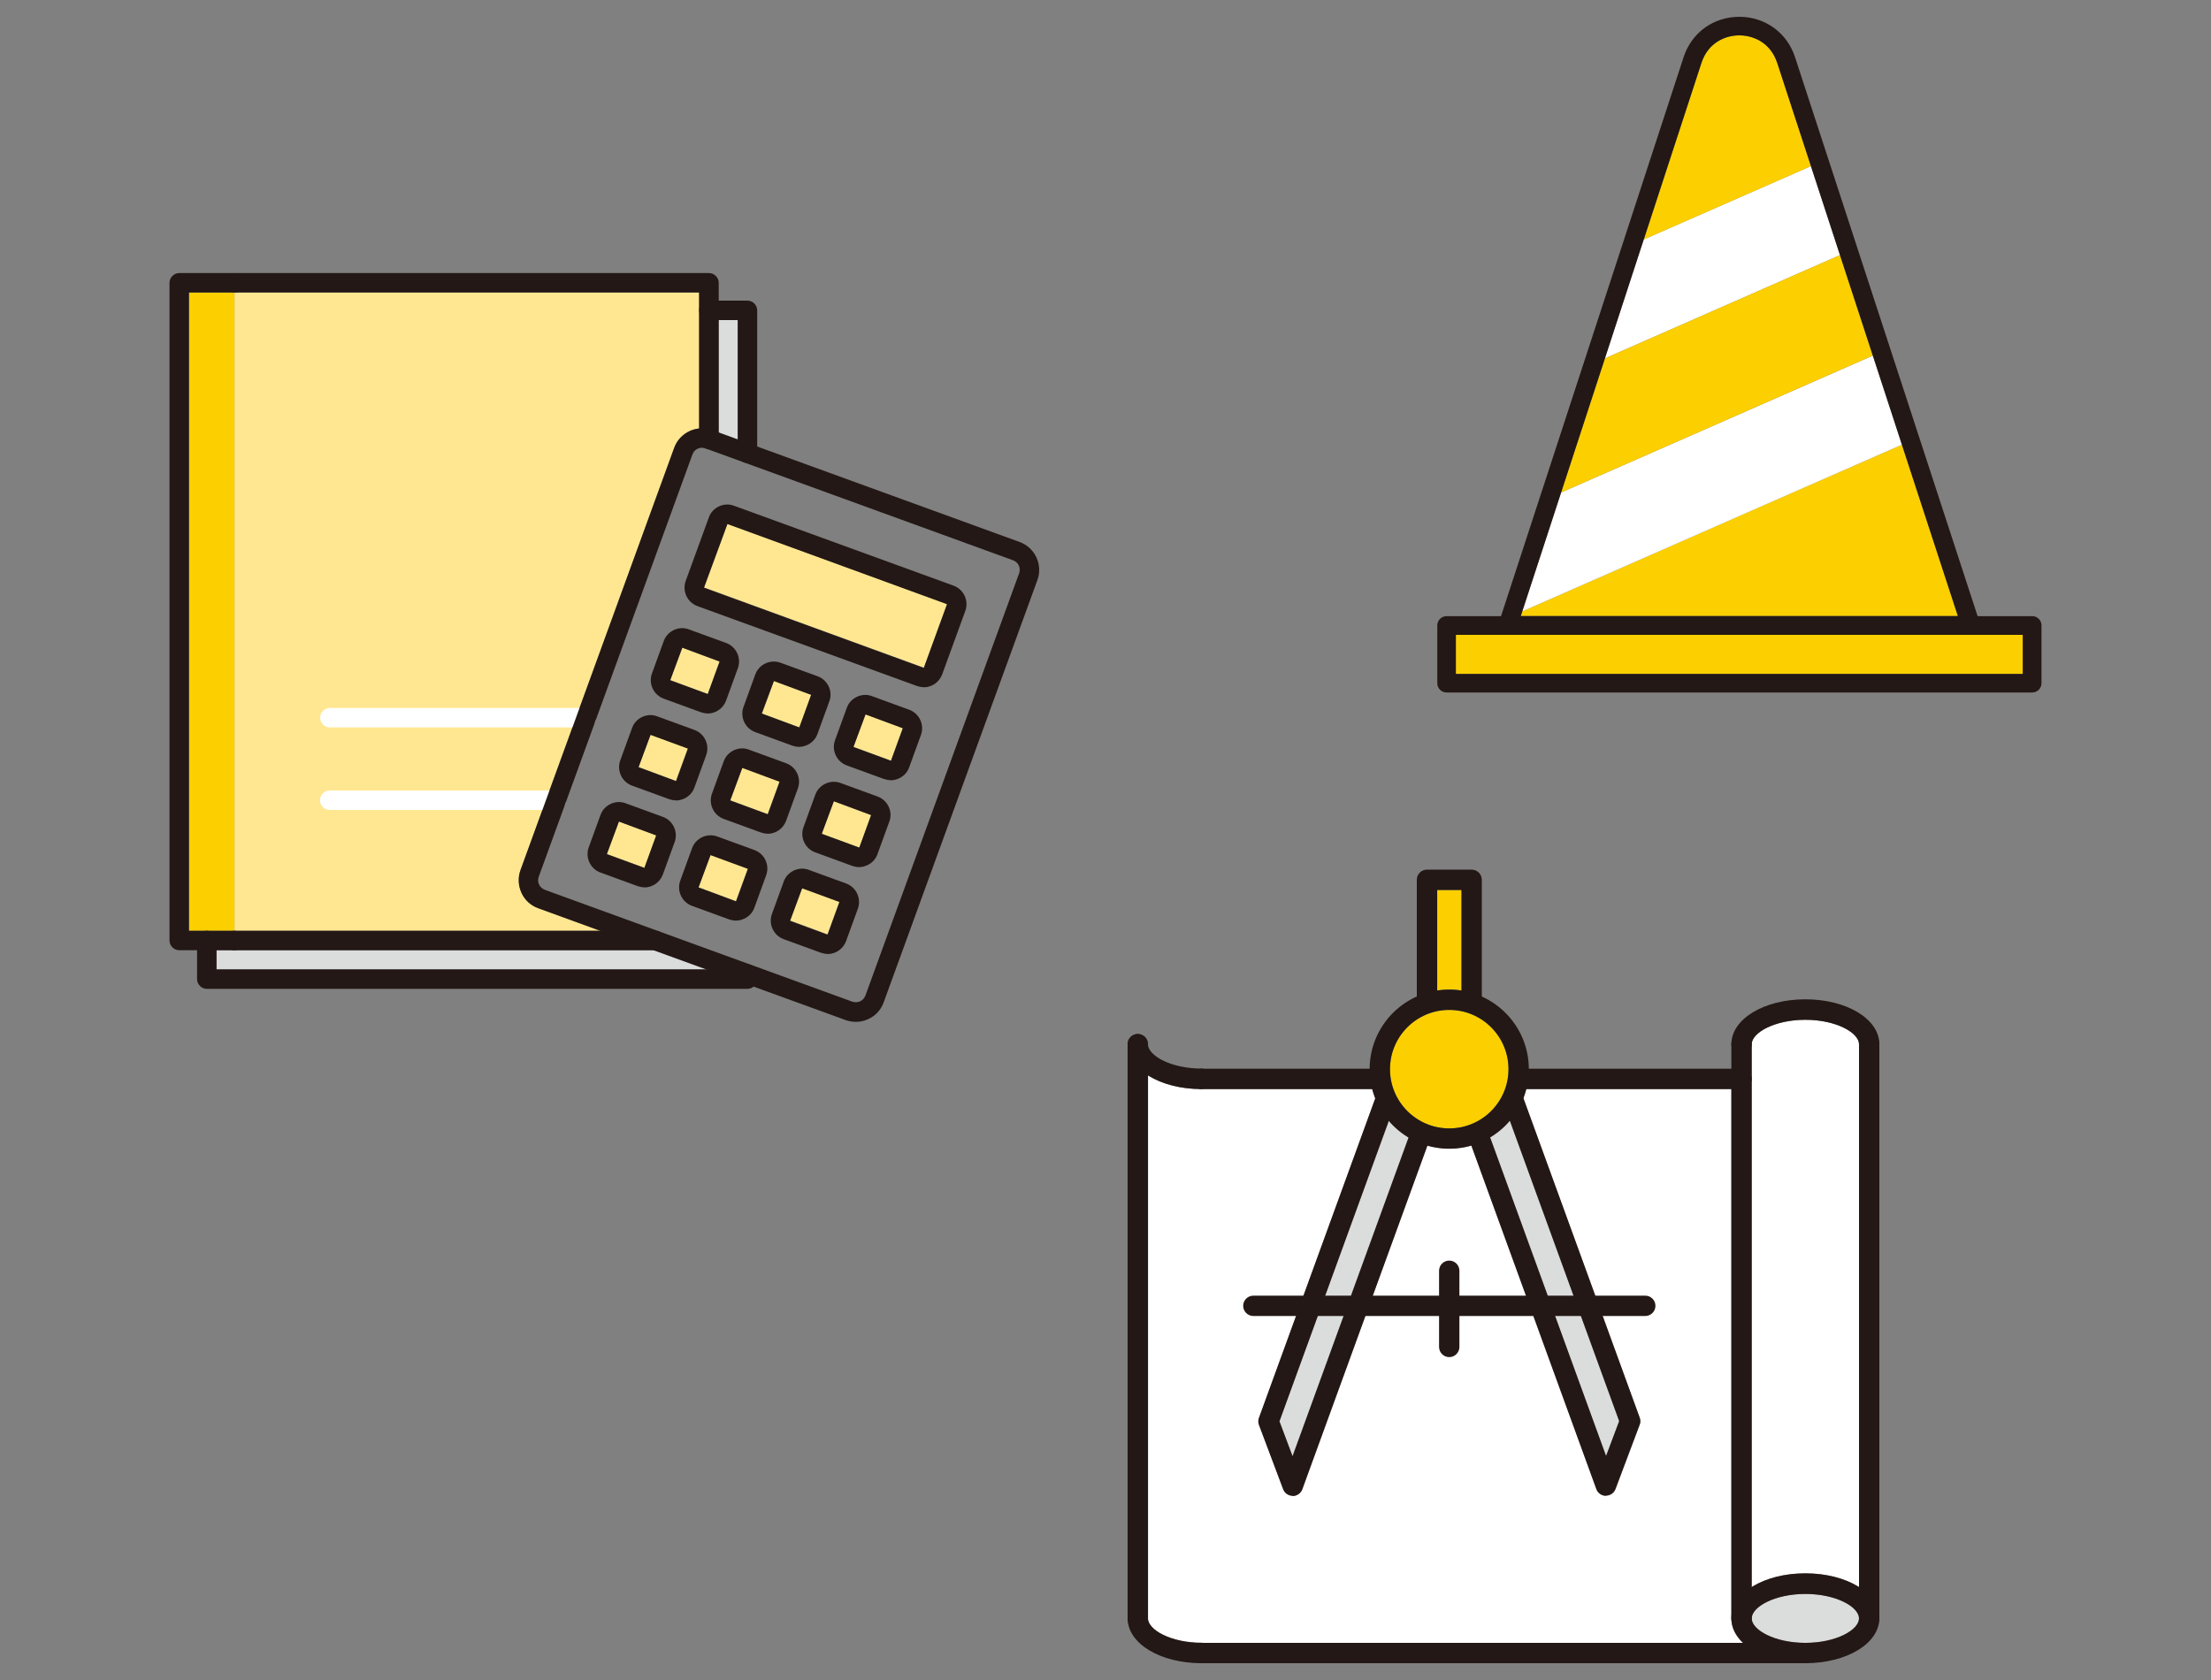 <?xml version="1.0" encoding="UTF-8"?><svg id="b" xmlns="http://www.w3.org/2000/svg" width="150" height="114" viewBox="0 0 150 114"><rect x="0" y="0" width="150" height="114" fill="#808080" stroke="none"/><defs><style>.d{fill:none;}.e{fill:#fccf00;}.f{fill:#dbdcdc;}.g{fill:#231815;}.h{fill:#ffe791;}.i{fill:#fff;}</style></defs><g id="c"><path class="i" d="M122.48,69.2c2.08,0,3.64.88,3.64,1.66v36.84c-.91-.57-2.19-.93-3.64-.93s-2.73.35-3.64.93v-36.84c0-.78,1.55-1.66,3.64-1.66Z"/><path class="f" d="M102.43,76.05l7.42,20.39-.89,2.37-7.87-21.63c.51-.3.96-.68,1.34-1.13Z"/><path class="e" d="M97.5,60.39h1.65v6.82c-.27-.04-.54-.07-.82-.07s-.55.03-.82.07v-6.82Z"/><path class="e" d="M98.32,68.53c2.22,0,4.02,1.8,4.02,4.02s-1.8,4.02-4.02,4.02-4.02-1.8-4.02-4.02,1.8-4.02,4.02-4.02Z"/><path class="f" d="M95.56,77.18l-7.87,21.63-.89-2.37,7.42-20.39c.38.45.83.83,1.34,1.13Z"/><path class="i" d="M77.89,109.82v-36.84c.91.57,2.19.93,3.64.93h11.58c.06.21.12.42.2.62,0,0,0,0,0,0l-7.89,21.68c-.06.16-.06.33,0,.48l1.64,4.36c.1.27.36.45.65.45h0c.29,0,.55-.18.65-.46l8.48-23.31c.48.14.98.21,1.49.21s1.02-.08,1.49-.21l8.48,23.31c.1.27.36.45.65.46h0c.29,0,.55-.18.65-.45l1.64-4.36c.06-.15.06-.33,0-.48l-7.89-21.68s0,0,0,0c.08-.2.15-.41.2-.62h13.91v35.92c0,.62.29,1.19.79,1.66h-36.73c-2.08,0-3.64-.88-3.64-1.66Z"/><path class="f" d="M122.48,111.48c-2.08,0-3.64-.88-3.64-1.66s1.55-1.66,3.64-1.66,3.64.88,3.64,1.66-1.55,1.66-3.64,1.66Z"/><path class="g" d="M122.48,112.86h-40.96c-.38,0-.69-.31-.69-.69s.31-.69.69-.69h40.96c.38,0,.69.31.69.69s-.31.69-.69.69Z"/><path class="g" d="M93.61,73.9h-12.09c-.38,0-.69-.31-.69-.69s.31-.69.69-.69h12.09c.38,0,.69.31.69.69s-.31.69-.69.69Z"/><path class="g" d="M77.19,110.51c-.38,0-.69-.31-.69-.69v-38.96c0-.38.31-.69.69-.69s.69.31.69.69v38.96c0,.38-.31.69-.69.69Z"/><path class="g" d="M122.48,112.86c-2.82,0-5.02-1.34-5.02-3.05s2.21-3.05,5.02-3.05,5.02,1.34,5.02,3.05-2.21,3.05-5.02,3.05ZM122.48,108.16c-2.08,0-3.64.88-3.64,1.66s1.55,1.66,3.64,1.66,3.64-.88,3.64-1.66-1.55-1.66-3.64-1.66Z"/><path class="g" d="M126.81,71.55c-.38,0-.69-.31-.69-.69,0-.78-1.55-1.66-3.64-1.66s-3.64.88-3.64,1.66c0,.38-.31.69-.69.69s-.69-.31-.69-.69c0-1.71,2.21-3.05,5.02-3.05s5.02,1.34,5.02,3.05c0,.38-.31.69-.69.69Z"/><path class="g" d="M118.15,110.51c-.38,0-.69-.31-.69-.69v-38.96c0-.38.31-.69.69-.69s.69.31.69.69v38.96c0,.38-.31.69-.69.69Z"/><path class="g" d="M126.81,110.51c-.38,0-.69-.31-.69-.69v-38.96c0-.38.31-.69.69-.69s.69.31.69.69v38.96c0,.38-.31.69-.69.69Z"/><path class="g" d="M98.32,77.95c-2.98,0-5.4-2.42-5.4-5.4s2.42-5.4,5.4-5.4,5.4,2.42,5.4,5.4-2.42,5.4-5.4,5.4ZM98.32,68.53c-2.22,0-4.02,1.8-4.02,4.02s1.8,4.02,4.02,4.02,4.02-1.8,4.02-4.02-1.8-4.02-4.02-4.02Z"/><path class="g" d="M99.84,68.7c-.38,0-.69-.31-.69-.69v-7.62h-1.65v7.62c0,.38-.31.69-.69.69s-.69-.31-.69-.69v-8.31c0-.38.31-.69.69-.69h3.03c.38,0,.69.31.69.69v8.31c0,.38-.31.69-.69.69Z"/><path class="g" d="M87.7,101.5c-.29,0-.55-.18-.65-.45l-1.64-4.36c-.06-.15-.06-.33,0-.48l7.89-21.68c.13-.36.53-.54.89-.41.36.13.54.53.41.89l-7.8,21.44.89,2.37,8.07-22.17c.13-.36.53-.55.89-.41.36.13.54.53.41.89l-8.71,23.93c-.1.27-.36.45-.65.46h0Z"/><path class="g" d="M108.95,101.5h0c-.29,0-.55-.18-.65-.46l-8.67-23.83c-.13-.36.05-.76.41-.89.36-.13.76.05.89.41l8.03,22.07.89-2.37-7.8-21.44c-.13-.36.05-.76.41-.89.36-.13.76.05.89.41l7.89,21.68c.06.16.06.33,0,.48l-1.64,4.36c-.1.27-.36.45-.65.45Z"/><path class="g" d="M111.62,89.3h-26.59c-.38,0-.69-.31-.69-.69s.31-.69.69-.69h26.59c.38,0,.69.31.69.69s-.31.69-.69.69Z"/><path class="g" d="M98.32,92.09c-.38,0-.69-.31-.69-.69v-5.17c0-.38.31-.69.69-.69s.69.31.69.69v5.17c0,.38-.31.69-.69.69Z"/><path class="g" d="M118.15,73.9h-15.12c-.38,0-.69-.31-.69-.69s.31-.69.69-.69h15.12c.38,0,.69.31.69.69s-.31.69-.69.69Z"/><path class="g" d="M81.52,112.86c-2.82,0-5.02-1.34-5.02-3.05,0-.38.31-.69.69-.69s.69.31.69.69c0,.78,1.55,1.66,3.64,1.66.38,0,.69.31.69.69s-.31.69-.69.69Z"/><path class="g" d="M81.52,73.9c-2.82,0-5.02-1.34-5.02-3.05,0-.38.31-.69.69-.69s.69.31.69.69c0,.78,1.55,1.66,3.64,1.66.38,0,.69.31.69.69s-.31.69-.69.69Z"/><polygon class="e" points="137.23 45.73 98.77 45.73 98.77 43.08 102.3 43.08 133.7 43.08 137.23 43.08 137.23 45.73"/><polygon class="i" points="122.86 11.27 111.51 16.25 108.88 24.32 124.83 17.31 122.86 11.27"/><path class="e" d="M120.57,4.27c-.45-1.38-1.62-1.87-2.57-1.87s-2.12.49-2.57,1.87l-3.91,11.98,11.35-4.98-2.29-7Z"/><polygon class="e" points="132.83 41.81 129.03 30.17 103.28 41.48 103.17 41.81 132.83 41.81"/><polygon class="i" points="127.06 24.13 105.91 33.42 103.28 41.48 129.03 30.17 127.06 24.13"/><polygon class="e" points="124.83 17.31 108.88 24.32 105.91 33.42 127.06 24.13 124.83 17.31"/><path class="g" d="M137.87,46.99h-39.73c-.35,0-.63-.28-.63-.63v-3.92c0-.35.28-.63.63-.63h39.73c.35,0,.63.28.63.63v3.92c0,.35-.28.63-.63.63ZM98.77,45.73h38.46v-2.65h-38.46v2.65Z"/><path class="g" d="M133.7,43.08h-31.41c-.2,0-.39-.1-.51-.26s-.15-.38-.09-.57L114.22,3.88c.54-1.67,2.03-2.74,3.78-2.74h0c1.75,0,3.24,1.08,3.78,2.74l12.53,38.37c.06.19.03.4-.09.57s-.31.26-.51.26ZM103.17,41.81h29.66l-12.26-37.54c-.45-1.38-1.62-1.87-2.57-1.87h0c-.95,0-2.12.49-2.57,1.87l-12.26,37.54Z"/><polygon class="f" points="50.05 21.72 50.05 29.82 48.75 29.34 48.75 21.72 50.05 21.72"/><polygon class="f" points="14.69 65.78 14.69 64.48 15.9 64.48 15.91 64.48 44.36 64.48 47.93 65.78 14.69 65.78"/><path class="h" d="M62.68,45.3s-.01.01-.02,0l-14.9-5.44,1.59-4.32,14.9,5.44-1.57,4.31Z"/><path class="h" d="M46.29,43.95l2.53.94-.8,2.2s-.01.01-.02,0l-2.53-.94.82-2.21Z"/><path class="h" d="M52.51,46.21l2.53.94-.8,2.2s-.01.01-.02,0l-2.53-.93.82-2.21Z"/><path class="h" d="M60.45,51.61s-.01.01-.02,0l-2.53-.93.82-2.21,2.53.93-.8,2.2Z"/><path class="h" d="M45.85,52.99h0s-2.53-.94-2.53-.94l.82-2.21,2.53.93-.81,2.21s0,0-.01,0Z"/><path class="h" d="M52.09,55.24s-.01.01-.02,0l-2.53-.94.82-2.21,2.53.93-.8,2.2Z"/><path class="h" d="M58.3,57.51s-.01.01-.02,0l-2.53-.93.82-2.21,2.53.94-.8,2.2Z"/><path class="h" d="M43.72,58.88s-.01.01-.02,0l-2.53-.93.82-2.21,2.53.94-.8,2.2Z"/><path class="h" d="M49.93,61.15s0,0-.01,0h0s-2.53-.94-2.53-.94l.82-2.21,2.53.93-.81,2.21Z"/><path class="h" d="M56.15,63.4s-.01.01-.02,0l-2.53-.94.82-2.21,2.53.93-.8,2.2Z"/><polygon class="e" points="15.91 19.85 15.9 19.85 15.9 19.85 12.82 19.85 12.82 63.16 14.02 63.16 14.03 63.16 14.04 63.16 15.9 63.16 15.91 63.16 15.91 63.16 15.91 19.85 15.91 19.85"/><path class="h" d="M15.91,19.85v43.31h24.82l-4.22-1.54c-1.04-.38-1.58-1.54-1.2-2.58l10.43-28.66c.27-.75.95-1.23,1.69-1.31v-9.23H15.91Z"/><path class="i" d="M37.74,54.96h-15.37c-.36,0-.66-.3-.66-.66s.3-.66.66-.66h15.37c.36,0,.66.3.66.66s-.3.66-.66.66Z"/><path class="i" d="M39.78,49.36h-17.4c-.36,0-.66-.3-.66-.66s.3-.66.66-.66h17.4c.36,0,.66.3.66.66s-.3.66-.66.66Z"/><path class="g" d="M44.48,64.48H15.91c-.36,0-.66-.3-.66-.66s.3-.66.66-.66h28.57c.36,0,.66.3.66.66s-.3.66-.66.66Z"/><path class="g" d="M48.09,30.47c-.36,0-.66-.3-.66-.66v-9.96H15.91c-.36,0-.66-.3-.66-.66s.3-.66.66-.66h32.19c.36,0,.66.3.66.66v10.62c0,.36-.3.66-.66.66Z"/><path class="g" d="M50.71,67.1H14.03c-.36,0-.66-.3-.66-.66v-2.62c0-.36.3-.66.66-.66s.66.3.66.66v1.96h35.44c.11-.21.33-.35.58-.35.36,0,.66.3.66.66v.35c0,.36-.3.66-.66.66Z"/><path class="g" d="M50.71,31.42c-.36,0-.66-.3-.66-.66v-9.04h-1.96c-.36,0-.66-.3-.66-.66s.3-.66.66-.66h2.62c.36,0,.66.3.66.66v9.7c0,.36-.3.66-.66.66Z"/><path class="g" d="M15.9,64.48h-3.74c-.36,0-.66-.3-.66-.66V19.19c0-.36.3-.66.66-.66h3.74c.36,0,.66.3.66.66s-.3.66-.66.66h-3.08v43.31h3.08c.36,0,.66.3.66.66s-.3.66-.66.66Z"/><path class="g" d="M58.06,69.34c-.23,0-.46-.04-.69-.12l-20.86-7.59c-.5-.18-.91-.55-1.13-1.04s-.25-1.03-.07-1.54l10.43-28.66c.38-1.04,1.53-1.58,2.58-1.2l20.86,7.59c1.04.38,1.58,1.54,1.2,2.58l-10.43,28.66c-.18.5-.55.91-1.04,1.13-.27.13-.56.19-.85.19ZM47.63,30.38c-.28,0-.55.17-.65.45l-10.43,28.66c-.06.17-.06.36.02.53.08.17.22.29.39.36l20.86,7.59h0c.17.06.36.05.53-.02.17-.08.29-.22.36-.39l10.43-28.66c.13-.36-.05-.75-.41-.88l-20.86-7.59c-.08-.03-.16-.04-.23-.04Z"/><path class="g" d="M62.66,46.63c-.15,0-.3-.03-.45-.08h0l-14.89-5.42c-.69-.25-1.05-1.02-.8-1.71l1.57-4.31c.12-.34.37-.6.69-.75s.69-.17,1.02-.04l14.89,5.42c.69.25,1.05,1.02.8,1.71l-1.57,4.31c-.2.54-.71.88-1.26.88ZM62.66,45.31s.02,0,.02,0l1.57-4.31-14.9-5.44-1.59,4.32,14.9,5.44Z"/><path class="g" d="M48,48.41c-.15,0-.3-.03-.45-.08h0l-2.52-.92c-.69-.25-1.05-1.02-.8-1.71l.8-2.2c.12-.34.37-.6.69-.75.32-.15.69-.17,1.02-.04l2.52.92c.69.25,1.05,1.02.8,1.71l-.8,2.2c-.2.54-.71.88-1.26.88ZM48,47.09s.02,0,.02,0l.8-2.2-2.53-.94-.82,2.21,2.53.93Z"/><path class="g" d="M54.22,50.68c-.15,0-.31-.03-.46-.08h0l-2.52-.92c-.69-.25-1.05-1.02-.8-1.71l.8-2.2c.25-.69,1.02-1.05,1.71-.8l2.52.92c.33.12.6.37.75.69.15.32.17.69.04,1.02l-.8,2.2c-.12.34-.37.6-.69.75-.18.08-.37.13-.56.13ZM54.21,49.35s.02,0,.02,0l.8-2.2-2.53-.94-.82,2.21,2.53.94Z"/><path class="g" d="M60.43,52.94c-.15,0-.31-.03-.46-.08h0l-2.52-.92c-.69-.25-1.05-1.02-.8-1.71l.8-2.2c.12-.34.37-.6.69-.75.32-.15.69-.17,1.02-.04l2.52.92c.69.25,1.05,1.02.8,1.71l-.8,2.2c-.12.34-.37.6-.69.75-.18.08-.37.13-.56.13ZM60.43,51.62s.02,0,.02,0l.8-2.2-2.53-.94-.82,2.21,2.53.93Z"/><path class="g" d="M45.86,54.31c-.15,0-.31-.03-.46-.08l-2.52-.92c-.69-.25-1.05-1.02-.8-1.71l.8-2.2c.12-.34.37-.6.69-.75.32-.15.69-.17,1.02-.04l2.52.92c.69.25,1.05,1.02.8,1.71l-.8,2.2c-.12.34-.37.6-.69.75-.18.08-.37.13-.56.13ZM44.14,49.85l-.82,2.21,2.53.94h0s.02,0,.02,0l.8-2.2-2.53-.93Z"/><path class="g" d="M52.07,56.57c-.15,0-.3-.03-.45-.08h0l-2.52-.92c-.69-.25-1.05-1.02-.8-1.71l.8-2.2c.12-.34.37-.6.69-.75s.69-.17,1.02-.04l2.52.92c.69.25,1.05,1.02.8,1.71l-.8,2.2c-.2.54-.71.88-1.26.88ZM52.07,55.25s.02,0,.02,0l.8-2.2-2.53-.94-.82,2.21,2.53.93Z"/><path class="g" d="M58.29,58.84c-.15,0-.31-.03-.46-.08l-2.52-.92c-.69-.25-1.05-1.02-.8-1.71l.8-2.2c.25-.69,1.02-1.05,1.71-.8l2.52.92c.33.12.6.37.75.69.15.32.17.69.04,1.02l-.8,2.2c-.12.34-.37.6-.69.75-.18.08-.37.13-.56.13ZM56.57,54.37l-.82,2.21,2.53.93h0s.02,0,.02,0l.8-2.2-2.53-.94Z"/><path class="g" d="M43.71,60.21c-.15,0-.3-.03-.45-.08h0l-2.52-.92c-.69-.25-1.05-1.02-.8-1.71l.8-2.2c.12-.34.37-.6.69-.75.32-.15.69-.17,1.02-.04l2.52.92c.69.25,1.05,1.02.8,1.71l-.8,2.2c-.2.54-.71.88-1.26.88ZM43.7,58.89s.02,0,.02,0l.8-2.2-2.53-.94-.82,2.21,2.53.93Z"/><path class="g" d="M49.93,62.47c-.15,0-.31-.03-.46-.08l-2.52-.92c-.69-.25-1.05-1.02-.8-1.71l.8-2.2c.25-.69,1.02-1.05,1.71-.8l2.52.92c.69.25,1.05,1.02.8,1.71l-.8,2.2c-.12.34-.37.6-.69.75-.18.08-.37.13-.56.13ZM48.21,58.01l-.82,2.21,2.53.94h0s.02,0,.02,0l.8-2.2-2.53-.93Z"/><path class="g" d="M56.14,64.73c-.15,0-.3-.03-.45-.08h0l-2.52-.92c-.69-.25-1.05-1.02-.8-1.71l.8-2.2c.12-.34.37-.6.69-.75.32-.15.69-.17,1.02-.04l2.52.92c.69.25,1.05,1.02.8,1.71l-.8,2.2c-.2.54-.71.88-1.26.88ZM56.13,63.41s.02,0,.02,0l.8-2.2-2.53-.93-.82,2.21,2.53.93Z"/><rect class="d" width="150" height="114"/></g></svg>